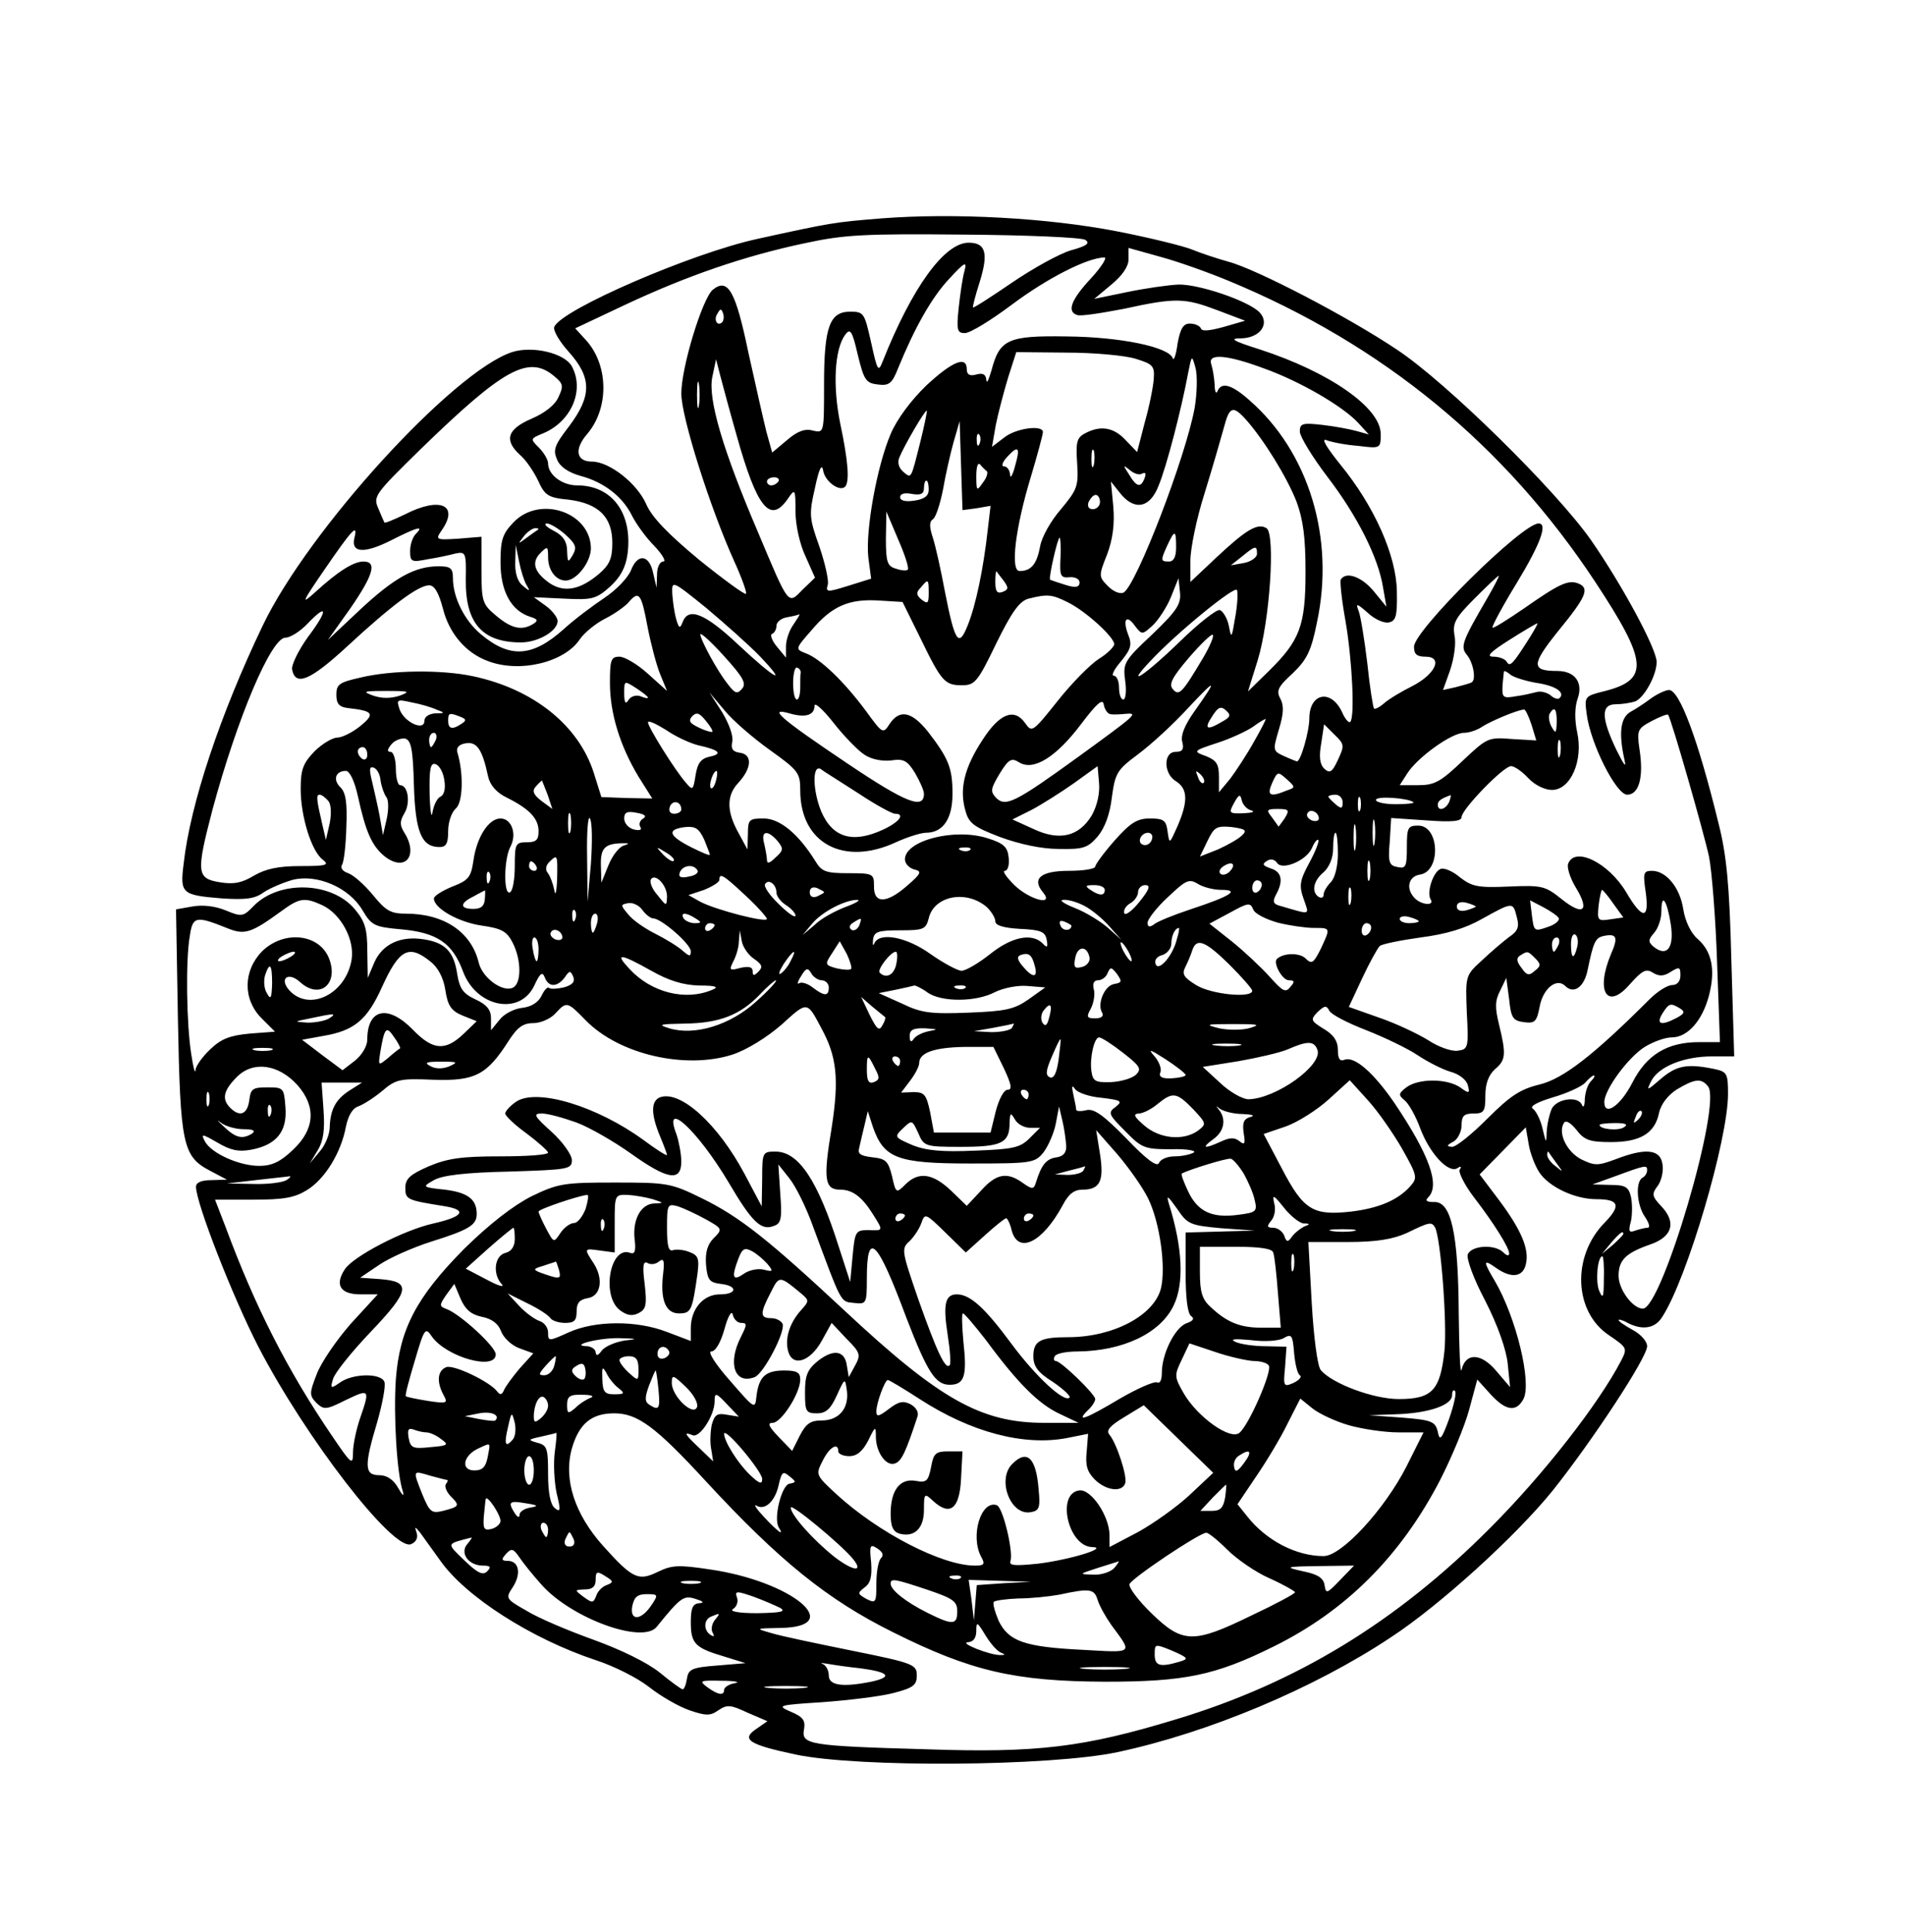 <?xml version="1.0" encoding="UTF-8" standalone="yes"?>
<svg version="1.0" xmlns="http://www.w3.org/2000/svg" width="400" height="405.6" viewBox="0 0 400 406" preserveAspectRatio="xMidYMid meet">
  <g transform="translate(0,406) scale(0.1,-0.1)" fill="#000000" stroke="none">
    <path d="M1850 3601 c-99 -8 -105 -9 -260 -43 -138 -30 -413 -149 -427 -185
-3 -7 11 -31 31 -53 48 -54 48 -92 0 -156 -31 -40 -34 -50 -25 -70 6 -15 24
-27 49 -34 49 -13 88 -43 108 -83 9 -18 30 -47 47 -64 17 -18 26 -33 19 -33
-7 0 -13 -12 -13 -27 l-1 -28 -7 30 c-8 40 -33 43 -47 6 -7 -16 -31 -41 -55
-57 -24 -16 -63 -45 -86 -66 -66 -59 -113 -62 -174 -11 -35 29 -59 78 -59 118
0 21 -5 25 -30 25 -50 0 -93 -24 -165 -91 l-68 -64 47 66 c49 71 57 99 28 99
-21 0 -54 -21 -101 -64 -31 -28 -29 -23 19 47 57 83 71 99 63 67 -8 -32 20
-34 76 -6 55 28 72 33 53 14 -7 -7 -12 -23 -12 -36 0 -23 3 -24 38 -17 20 3
47 9 58 12 21 4 22 1 21 -55 -1 -92 35 -132 116 -132 36 0 77 24 77 45 0 7
-11 22 -25 32 l-25 18 64 -3 c58 -3 67 -1 96 25 22 20 33 40 37 69 11 85 -32
144 -106 144 -31 0 -61 22 -61 46 0 8 -9 23 -19 33 -19 19 -19 19 10 31 58 25
86 90 59 140 -15 28 -83 44 -126 30 -124 -41 -428 -374 -524 -575 -89 -186
-152 -374 -166 -500 -8 -63 -4 -66 81 -73 48 -3 68 -1 86 12 13 9 41 21 62 27
51 13 119 -16 147 -64 19 -32 25 -35 82 -40 75 -7 107 -29 129 -88 28 -76 120
-94 150 -30 12 26 17 30 22 17 8 -21 26 -21 42 0 10 15 12 15 18 1 4 -10 -2
-17 -20 -22 -14 -3 -28 -4 -31 -1 -3 3 -10 -4 -16 -17 -7 -14 -22 -23 -41 -25
-17 -2 -38 -13 -47 -25 l-18 -22 0 25 c0 18 -9 29 -33 40 -26 12 -33 23 -38
53 -7 47 -25 66 -70 73 -49 8 -87 -10 -104 -48 l-14 -33 -1 57 c0 46 -5 62
-26 87 -48 58 -158 62 -212 8 -23 -24 -26 -24 -60 -10 -22 9 -48 12 -70 8
l-34 -6 4 -232 c5 -262 10 -287 67 -317 l36 -19 -32 -1 c-22 0 -33 -5 -33 -14
0 -34 77 -231 131 -336 99 -191 283 -430 321 -415 10 4 15 13 12 23 -5 15 -4
15 8 0 7 -10 25 -35 41 -57 53 -76 192 -165 328 -210 37 -12 87 -37 111 -56
24 -19 62 -41 85 -49 35 -12 44 -12 61 0 18 12 25 12 61 -5 l42 -18 -23 -16
c-33 -22 -17 -33 82 -54 132 -28 536 -25 677 5 192 41 413 134 574 241 104 68
263 213 340 308 83 104 199 280 199 304 0 10 -13 25 -30 34 -16 9 -30 18 -30
21 0 2 9 0 19 -6 31 -16 58 -12 73 13 52 80 138 372 138 468 0 44 -2 47 -31
53 -55 11 -77 7 -110 -21 -30 -26 -31 -26 -20 -4 16 30 69 51 127 51 l47 0 -6
203 c-4 158 -10 220 -27 287 -43 176 -82 280 -104 280 -7 0 -24 -8 -37 -17
-13 -10 -33 -23 -44 -29 -21 -12 -25 -44 -13 -99 5 -21 0 -14 -17 20 -32 67
-32 95 -1 95 13 0 32 3 41 6 19 8 45 55 45 83 0 27 -72 161 -138 256 -73 104
-304 332 -409 401 -100 67 -293 168 -353 184 -25 7 -58 18 -75 25 -16 7 -88
25 -160 39 -145 28 -340 39 -495 27z m429 -45 c11 -7 3 -13 -30 -22 -24 -7
-80 -38 -124 -68 -44 -30 -81 -54 -82 -52 -1 1 5 25 14 53 19 61 13 83 -23 83
-51 0 -119 -94 -181 -250 -9 -23 -11 -19 -24 40 -14 62 -15 65 -44 65 -43 0
-55 -31 -55 -153 0 -102 0 -102 -23 -97 -17 5 -33 -1 -55 -20 l-31 -26 -12 43
c-6 24 -23 99 -38 167 -27 130 -43 158 -75 132 -22 -19 -66 -163 -66 -218 0
-49 60 -239 111 -352 16 -35 27 -66 25 -69 -3 -2 -47 30 -99 72 -65 54 -99 89
-111 117 -19 43 -77 89 -114 89 -33 0 -38 26 -9 59 46 55 44 146 -5 198 l-21
23 106 50 c128 60 249 102 377 129 83 18 126 20 335 18 132 -1 246 -6 254 -11z
m301 -86 c324 -134 581 -345 771 -633 110 -167 114 -205 21 -229 -44 -11 -44
-11 -39 -49 8 -62 62 -169 85 -169 25 0 35 37 26 95 -6 41 -4 44 26 60 17 9
33 15 34 13 7 -9 76 -251 86 -298 6 -30 14 -130 17 -222 l6 -168 -44 0 c-66 0
-110 -26 -140 -85 -25 -49 -59 -72 -59 -41 0 26 50 94 85 116 18 11 43 20 57
20 33 0 64 35 78 88 14 54 6 93 -24 119 -14 12 -26 37 -30 62 -7 46 -36 81
-66 81 -18 0 -19 -5 -13 -45 8 -58 -7 -58 -41 0 -37 62 -108 97 -122 60 -3 -8
4 -30 16 -50 30 -49 16 -61 -29 -25 -35 28 -41 30 -111 27 -66 -3 -78 0 -103
19 -15 13 -34 21 -41 18 -16 -6 -30 -50 -21 -64 9 -14 -19 -12 -33 2 -20 20
-14 46 10 50 45 6 42 103 -3 103 -22 0 -24 -4 -24 -46 0 -40 -2 -45 -20 -41
-17 3 -20 10 -16 53 l3 50 74 -5 c54 -4 74 -2 74 7 0 16 88 107 104 107 7 0
23 -11 36 -25 14 -15 35 -25 50 -25 39 0 66 61 53 121 -6 28 -5 54 1 71 12 34
-6 58 -43 58 -55 0 -55 13 3 85 58 71 66 89 41 99 -21 8 -40 -1 -113 -52 -35
-24 -65 -43 -67 -41 -2 2 21 45 51 94 51 84 65 125 46 125 -35 0 -262 -225
-262 -259 0 -16 6 -21 24 -21 38 0 21 -37 -28 -62 -22 -11 -49 -27 -59 -36 -9
-8 -19 -13 -21 -11 -2 2 -9 45 -14 94 -6 50 -14 99 -18 110 -7 18 -5 18 19 -3
14 -13 33 -22 44 -20 15 3 18 13 17 65 -1 75 -47 179 -119 267 -29 36 -41 56
-29 51 10 -4 40 -10 67 -12 47 -6 47 -5 47 25 0 55 -107 130 -255 178 -57 18
-64 23 -38 23 40 1 61 31 38 55 -24 24 -127 59 -170 58 -22 -1 -71 -8 -109
-16 l-68 -14 36 30 c23 19 36 38 36 53 l0 24 68 -19 c37 -10 101 -33 142 -50z
m-289 5 c-42 -45 -51 -70 -29 -77 7 -3 51 4 98 13 110 24 128 23 197 -3 l58
-22 -45 -13 c-29 -8 -46 -10 -48 -3 -2 5 -12 10 -23 10 -14 0 -20 -10 -26 -42
-3 -24 -8 -37 -10 -31 -8 24 -111 45 -223 46 -123 2 -141 -6 -158 -71 -6 -20
-10 -30 -11 -20 -1 11 -7 15 -21 11 -14 -4 -20 0 -20 11 0 29 -30 17 -85 -34
-32 -31 -62 -71 -75 -102 -29 -68 -53 -202 -47 -259 l6 -45 -48 -15 c-45 -14
-48 -14 -43 3 2 9 -6 45 -18 80 -21 59 -22 67 -9 123 8 38 14 52 17 37 3 -23
34 -46 46 -35 10 10 7 53 -10 133 -16 79 -12 155 10 186 11 15 15 10 27 -42
13 -53 17 -59 42 -62 24 -3 30 2 43 35 34 83 70 148 107 187 33 36 38 38 32
16 -4 -14 -9 -49 -12 -77 -5 -47 -3 -53 13 -53 11 0 55 27 99 60 72 54 157 98
194 99 7 1 -5 -19 -28 -44z m-775 -92 c-10 -10 -19 5 -10 18 6 11 8 11 12 0 2
-7 1 -15 -2 -18z m869 -77 c36 -11 40 -15 38 -42 -1 -16 -9 -57 -19 -92 l-16
-62 -24 25 c-25 27 -53 32 -86 14 -17 -9 -19 -19 -16 -63 3 -48 0 -55 -34 -96
-21 -24 -41 -59 -44 -79 -7 -37 -19 -51 -43 -51 -20 0 -9 91 24 199 14 47 25
88 25 93 0 16 -58 8 -82 -12 l-25 -19 8 46 c5 25 17 70 26 100 l17 53 105 -1
c58 0 124 -6 146 -13z m124 -103 c-19 -104 -122 -371 -149 -388 -7 -4 -21 1
-33 13 -20 20 -20 22 -2 67 12 32 16 64 13 100 l-5 53 19 -24 c30 -38 63 -32
81 15 17 40 49 165 62 236 8 40 8 40 16 11 4 -16 3 -53 -2 -83z m145 83 c76
-27 167 -80 199 -115 l22 -24 -25 7 c-14 4 -46 10 -72 13 -43 5 -48 3 -48 -14
0 -10 26 -53 58 -95 62 -81 107 -169 117 -233 l7 -40 -27 33 c-25 30 -58 42
-69 24 -2 -4 2 -43 10 -87 14 -81 20 -202 10 -212 -3 -3 -11 6 -17 20 -23 50
-69 41 -69 -13 0 -26 -18 -90 -26 -90 -1 0 -14 5 -27 11 -24 11 -24 12 -11 56
10 33 11 50 3 65 -9 16 -5 25 26 53 30 29 39 47 51 107 38 177 -17 358 -142
467 -37 33 -59 39 -67 19 -3 -7 -6 -1 -6 14 -1 14 -4 33 -7 42 -9 24 32 21
110 -8z m-1108 -140 c43 -154 71 -188 108 -134 15 22 16 21 16 -27 0 -28 9
-69 21 -94 l20 -45 -26 -25 c-31 -32 -28 -36 -94 121 -74 173 -105 279 -96
325 l8 38 9 -35 c5 -19 20 -75 34 -124z m-385 125 c21 -17 22 -22 11 -45 -7
-17 -29 -34 -57 -46 -51 -22 -58 -45 -24 -76 12 -10 29 -35 38 -54 14 -31 21
-36 64 -40 63 -8 92 -36 92 -91 0 -33 -6 -46 -28 -65 -39 -33 -72 -40 -103
-20 -33 23 -40 44 -20 64 15 15 16 14 16 -9 0 -27 16 -49 37 -49 23 0 53 39
53 68 -1 76 -108 112 -163 54 -23 -24 -27 -37 -27 -84 0 -60 22 -101 62 -114
16 -5 18 -8 7 -15 -24 -15 -46 -10 -78 17 -29 24 -31 30 -31 96 l0 70 -49 -4
c-47 -3 -48 -2 -35 17 38 54 -3 72 -77 34 -23 -11 -42 -19 -43 -17 -1 2 -7 15
-13 30 -11 25 -7 30 90 125 172 167 225 197 278 154z m306 -63 c-2 -13 -4 -3
-4 22 0 25 2 35 4 23 2 -13 2 -33 0 -45z m465 -78 c-20 -79 -18 -76 -36 -61
-9 8 -12 19 -8 29 10 25 55 102 58 99 1 -1 -5 -31 -14 -67z m685 48 c38 -43
86 -121 106 -172 14 -38 19 -75 19 -148 0 -113 -12 -144 -77 -208 l-44 -43 20
64 c26 83 38 267 19 279 -19 12 -44 -4 -107 -63 l-53 -50 0 45 c0 25 13 89 30
142 16 52 34 114 40 136 12 46 19 49 47 18z m-566 -186 l29 5 -6 -51 c-9 -81
-25 -158 -42 -200 -19 -48 -27 -36 -48 71 -8 43 -19 93 -25 112 -8 24 -8 35 0
40 6 4 15 32 21 62 5 29 15 74 22 99 l13 45 3 -94 3 -93 30 4z m6 136 c-3 -8
-6 -5 -6 6 -1 11 2 17 5 13 3 -3 4 -12 1 -19z m74 -49 c-5 -19 -10 -26 -10
-16 -1 9 -6 17 -13 17 -6 0 -3 9 7 20 24 26 28 20 16 -21z m166 4 c-3 -10 -5
-4 -5 12 0 17 2 24 5 18 2 -7 2 -21 0 -30z m-225 -13 c3 -3 0 -14 -8 -24 -13
-19 -14 -18 -14 14 0 18 3 29 8 24 4 -5 10 -11 14 -14z m327 -5 c7 3 8 0 5 -9
-8 -22 -17 -20 -33 7 -13 20 -13 21 2 9 9 -8 21 -11 26 -7z m-765 -17 c-3 -4
-9 -8 -15 -8 -5 0 -9 4 -9 8 0 5 7 9 15 9 8 0 12 -4 9 -9z m316 -17 c0 -13 -9
-20 -30 -23 -19 -3 -30 0 -30 7 0 8 10 10 25 7 18 -3 25 0 25 12 0 9 2 16 5
16 3 0 5 -8 5 -19z m360 -26 c0 -8 -7 -15 -15 -15 -9 0 -12 6 -9 15 4 8 10 15
15 15 5 0 9 -7 9 -15z m-404 -142 c-2 -3 -14 -2 -25 2 -18 5 -21 14 -21 63 l1
57 25 -59 c14 -32 23 -60 20 -63z m-720 74 c22 -20 25 -27 16 -43 -10 -17 -11
-17 -12 8 0 19 -8 32 -27 42 -16 8 -23 15 -16 16 7 0 24 -10 39 -23z m-57 10
c-2 -1 -13 -9 -24 -17 -19 -14 -19 -14 -6 3 7 9 18 17 24 17 6 0 8 -1 6 -3z
m1341 -37 c0 -20 -5 -30 -15 -30 -18 0 -18 2 -3 35 15 32 18 32 18 -5z m-243
-22 c-2 -38 0 -43 19 -41 12 1 21 -4 21 -11 0 -10 -8 -12 -30 -5 -16 5 -31 10
-32 11 -3 5 16 88 20 88 2 0 3 -19 2 -42z m-1122 -58 c8 -13 6 -13 -8 -1 -11
8 -17 27 -16 50 l1 36 7 -35 c4 -20 11 -42 16 -50z m1535 66 c0 -7 -12 -16
-27 -19 l-28 -5 24 19 c28 23 31 23 31 5z m-532 -57 c10 -14 10 -18 -3 -23
-11 -4 -15 1 -15 21 0 14 1 24 3 22 1 -2 8 -11 15 -20z m1016 -36 c-53 -91
-57 -102 -43 -119 14 -17 20 -53 10 -58 -3 -2 -18 -6 -33 -10 l-27 -6 15 42
c8 24 13 56 9 73 -4 25 1 36 42 77 26 26 49 48 51 48 2 0 -9 -21 -24 -47z
m-1529 -122 c61 -64 32 -48 -45 24 -70 66 -105 80 -117 48 -6 -15 -8 -14 -14
7 -4 14 -7 38 -8 53 -1 28 0 27 72 -31 39 -33 90 -78 112 -101z m355 133 c0
-22 -2 -24 -15 -14 -11 9 -12 15 -2 25 16 19 17 19 17 -11z m470 -87 c-60 -56
-62 -61 -57 -98 3 -21 1 -39 -4 -39 -5 0 -9 11 -9 25 0 14 -5 25 -11 25 -6 0
1 14 15 30 21 26 24 35 15 57 -12 32 -3 43 15 17 14 -18 15 -18 36 1 12 11 30
38 39 60 l16 40 3 -29 c3 -25 -6 -39 -58 -89z m-1491 54 c13 -52 48 -93 94
-110 67 -26 162 -3 194 46 9 13 33 33 53 43 20 10 42 26 49 34 22 26 27 19 40
-51 7 -36 19 -82 27 -101 l14 -34 -40 36 c-22 20 -49 36 -60 36 -18 0 -20 -7
-20 -55 0 -64 21 -132 60 -197 l29 -46 -54 1 -53 2 -16 51 c-32 100 -127 176
-254 203 -66 14 -171 13 -237 -3 -44 -10 -50 -14 -50 -36 0 -19 6 -26 25 -28
53 -6 57 -12 25 -38 -16 -13 -38 -24 -48 -24 -10 0 -32 -13 -48 -29 -24 -25
-29 -38 -29 -79 0 -58 23 -132 47 -149 14 -11 6 -13 -48 -13 -46 0 -73 -6 -97
-20 -25 -15 -42 -19 -72 -14 -49 8 -50 20 -15 154 52 192 123 360 153 360 10
0 31 13 47 30 42 44 43 28 0 -29 -20 -28 -35 -59 -33 -68 7 -36 38 -23 115 48
93 86 150 129 173 129 11 0 20 -15 29 -49z m1665 -19 c-7 -43 -8 -45 -13 -18
-3 16 -12 31 -19 34 -7 2 -45 -28 -85 -67 -73 -71 -117 -99 -61 -40 56 60 179
160 182 149 2 -6 1 -32 -4 -58z m-351 32 c38 -19 97 -73 97 -88 -1 -6 -15 -20
-33 -31 -17 -11 -56 -50 -86 -88 -52 -65 -54 -67 -68 -47 -23 33 -54 21 -90
-35 -38 -58 -49 -103 -36 -148 7 -27 18 -35 73 -56 41 -15 87 -25 123 -25 52
-1 61 2 82 26 15 18 26 47 30 83 7 51 11 57 55 90 27 20 74 63 106 98 60 64
62 62 11 -10 -19 -27 -28 -49 -24 -62 4 -16 0 -21 -14 -21 -26 0 -26 -46 1
-62 25 -16 25 -43 3 -94 -17 -38 -17 -39 -21 -11 -3 23 -8 27 -37 27 -27 0
-41 -9 -74 -46 -23 -26 -41 -51 -41 -55 0 -5 -25 -9 -55 -9 -59 0 -79 -16 -55
-45 25 -30 -28 -16 -60 15 -17 17 -26 30 -20 30 6 0 10 12 8 28 -2 22 -11 30
-43 40 -69 23 -175 -4 -175 -44 0 -9 9 -18 19 -21 17 -4 16 -8 -14 -34 -43
-38 -71 -39 -70 -1 0 26 -2 27 -54 27 -46 0 -56 3 -69 25 -36 58 -75 90 -109
90 -30 0 -33 -2 -33 -32 l-1 -33 -19 35 c-25 45 -25 78 -1 104 29 31 31 60 5
64 -16 2 -20 8 -17 23 3 11 -6 37 -21 62 l-27 42 32 -38 c17 -21 60 -58 95
-83 60 -43 64 -48 64 -85 0 -111 91 -160 201 -109 24 11 53 20 63 20 36 0 56
29 56 82 0 54 -8 74 -52 131 -34 42 -59 47 -80 16 -14 -22 -15 -21 -50 27 -46
62 -96 110 -126 121 -23 9 -23 9 12 49 43 51 79 66 142 62 l49 -3 37 -75 c45
-93 52 -100 88 -100 27 0 33 7 72 88 33 67 49 89 68 94 40 10 49 9 83 -8z
m-577 -46 c-9 -12 -16 -33 -16 -46 l0 -24 -19 23 c-11 13 -15 26 -10 27 5 2 9
10 9 17 0 8 10 16 23 18 12 2 23 5 25 6 2 0 -4 -9 -12 -21z m1549 -25 c-38
-60 -43 -65 -50 -54 -3 6 -16 11 -28 11 -16 0 -8 9 33 35 30 19 57 35 59 35 2
0 -5 -12 -14 -27z m-1657 -110 c-10 -12 -15 -11 -30 9 -22 27 -58 94 -58 105
1 4 23 -16 50 -46 40 -44 47 -57 38 -68z m969 65 c-44 -74 -51 -82 -64 -66 -9
10 -1 25 34 66 25 29 48 51 50 48 3 -3 -6 -24 -20 -48z m-846 -31 c-1 -4 -1
-18 -1 -32 0 -14 -3 -25 -7 -25 -5 0 -8 16 -8 35 0 19 4 34 8 32 5 -1 8 -6 8
-10z m1546 -22 c41 -6 61 -20 49 -32 -3 -3 -12 -1 -19 6 -8 6 -21 9 -28 7 -8
-2 -28 -7 -44 -9 -28 -5 -30 -3 -29 21 1 15 3 29 3 31 1 2 7 -1 14 -7 6 -5 31
-13 54 -17z m-1867 -31 c0 -2 -7 -1 -16 3 -9 3 -20 0 -25 -8 -6 -10 -9 -6 -9
14 0 27 0 27 25 11 14 -9 25 -18 25 -20z m-522 4 c-19 -6 -37 -6 -55 0 -25 9
-21 10 27 10 48 0 52 -1 28 -10z m1495 -39 c7 -1 21 0 32 1 26 2 21 -2 -100
-90 -134 -97 -153 -106 -173 -87 -13 14 -12 19 7 51 19 31 25 34 41 24 30 -19
78 11 130 80 34 45 46 55 48 41 2 -11 9 -20 15 -20z m-1418 10 c19 -7 19 -8
-2 -8 -13 -1 -23 -7 -23 -16 0 -22 -42 -3 -52 24 -7 21 -6 22 25 15 17 -3 41
-10 52 -15z m900 -95 c15 -10 37 -14 56 -12 26 4 34 0 50 -26 10 -17 19 -37
19 -44 0 -34 -38 -19 -160 63 -143 96 -169 119 -123 106 34 -10 53 -4 53 16 0
8 18 -8 40 -36 22 -28 51 -58 65 -67z m751 69 c-32 -19 -38 -15 -20 12 12 19
18 22 29 12 11 -10 9 -14 -9 -24z m-1071 -21 c-1 -1 -14 2 -28 9 -19 9 -23 14
-14 24 9 9 15 7 28 -9 10 -12 16 -22 14 -24z m1722 15 l10 -33 -51 3 c-50 4
-52 3 -104 -46 -46 -44 -59 -51 -93 -51 l-39 0 16 25 c22 34 93 85 119 85 11
0 29 6 40 14 18 11 69 33 86 35 3 1 10 -14 16 -32z m53 6 c-1 -24 -2 -26 -11
-10 -5 9 -7 22 -4 27 10 17 15 11 15 -17z m-2305 11 c13 -5 14 -8 3 -15 -19
-13 -28 -11 -28 6 0 17 2 18 25 9z m500 -60 c45 -10 53 -18 25 -24 -19 -4 -26
-14 -30 -39 -5 -32 -6 -33 -21 -15 -22 25 -79 116 -79 126 0 5 17 -3 38 -16
20 -14 51 -28 67 -32z m1169 8 c-15 -27 -38 -62 -50 -78 l-24 -29 0 33 c0 26
-5 34 -27 43 -28 10 -28 11 24 28 28 9 62 25 75 34 12 9 24 16 26 16 2 1 -9
-21 -24 -47z m176 -39 c-12 -26 -17 -29 -29 -18 -9 9 -11 25 -6 53 l6 40 22
-22 c21 -20 21 -23 7 -53z m-1896 42 c-4 -8 -8 -15 -10 -15 -2 0 -4 7 -4 15 0
8 4 15 10 15 5 0 7 -7 4 -15z m-46 -95 c3 -99 16 -130 54 -130 14 0 18 8 18
34 0 18 7 39 16 47 15 12 17 74 3 119 -2 9 4 16 18 18 24 4 35 -14 47 -70 4
-18 18 -34 39 -44 48 -24 67 -44 67 -71 0 -18 -5 -23 -25 -23 -23 0 -25 -3
-25 -49 0 -28 -4 -53 -10 -56 -14 -8 -13 71 1 96 14 27 2 59 -21 59 -25 0 -50
-39 -57 -89 -5 -34 -10 -41 -44 -54 -22 -9 -39 -20 -39 -25 0 -21 52 -50 100
-57 42 -6 53 -12 65 -35 20 -38 19 -89 0 -96 -22 -9 -64 22 -71 54 -16 64 -73
102 -153 102 -32 0 -42 6 -69 39 -18 22 -41 42 -52 46 -12 4 -17 11 -13 18 4
6 8 42 9 79 2 50 -1 72 -12 83 -17 16 -11 35 11 35 8 0 18 -21 25 -52 17 -78
30 -106 57 -128 43 -33 71 2 41 50 -10 16 -10 24 0 41 13 21 8 59 -9 59 -5 0
-9 16 -9 35 0 19 -5 35 -11 35 -8 0 -7 5 1 15 7 9 20 14 29 13 13 -3 17 -21
19 -98z m2409 63 c-3 -10 -5 -4 -5 12 0 17 2 24 5 18 2 -7 2 -21 0 -30z
m-2507 1 c0 -8 -4 -12 -10 -9 -5 3 -10 10 -10 16 0 5 5 9 10 9 6 0 10 -7 10
-16z m162 -54 c3 -18 -1 -31 -8 -34 -7 -3 -14 -17 -17 -33 -2 -15 -5 2 -6 39
-1 54 2 66 13 62 8 -3 16 -18 18 -34z m-134 -1 c2 -13 8 -29 12 -34 5 -6 5
-26 1 -45 l-8 -35 -7 40 c-4 22 -12 55 -16 73 -6 24 -6 32 3 29 7 -2 14 -14
15 -28z m1004 -26 c36 -24 71 -43 77 -43 22 0 10 -17 -24 -33 -64 -30 -107
-18 -131 38 -18 44 -19 99 -1 89 6 -5 42 -27 79 -51z m491 -46 c-27 -45 -68
-55 -123 -29 l-44 20 40 20 c21 11 62 37 89 56 l50 36 3 -35 c2 -22 -4 -48
-15 -68z m-790 73 c-3 -12 -8 -19 -11 -16 -5 6 5 36 12 36 2 0 2 -9 -1 -20z
m1025 -5 c-3 -3 -9 2 -12 12 -6 14 -5 15 5 6 7 -7 10 -15 7 -18z m175 -16
c-36 -15 -43 -11 -31 16 11 24 12 24 30 8 19 -17 19 -18 1 -24z m-1554 -9 l10
-30 -23 17 c-17 13 -20 21 -12 30 6 7 12 12 13 13 0 0 6 -14 12 -30z m-461
-13 c6 -7 7 -26 3 -47 l-8 -35 -7 30 c-13 56 -14 65 -6 65 4 0 12 -6 18 -13z
m1940 -20 c9 -3 2 -5 -16 -6 -31 -1 -32 0 -20 22 10 18 13 19 16 5 2 -9 11
-19 20 -21z m192 17 c0 -14 -3 -14 -15 -4 -8 7 -15 14 -15 16 0 2 7 4 15 4 8
0 15 -7 15 -16z m37 -16 c-3 -7 -5 -2 -5 12 0 14 2 19 5 13 2 -7 2 -19 0 -25z
m112 16 c2 -2 -14 -4 -37 -4 -23 0 -42 4 -42 9 0 9 69 4 79 -5z m75 1 c-7 -16
-24 -21 -24 -6 0 8 7 13 27 20 1 1 0 -6 -3 -14z m-1614 -16 c0 -5 -7 -9 -15
-9 -9 0 -12 6 -9 15 6 15 24 11 24 -6z m-233 -46 c-3 -10 -5 -2 -5 17 0 19 2
27 5 18 2 -10 2 -26 0 -35z m153 27 c-7 -4 -10 -12 -6 -18 4 -6 -2 -8 -14 -5
-11 3 -20 13 -20 23 0 13 6 16 26 12 17 -3 22 -7 14 -12z m1348 0 c-7 -10 -13
-18 -13 -17 0 1 -7 10 -14 20 -12 15 -11 17 13 17 23 0 25 -2 14 -20z m72 0
c0 -5 -7 -7 -15 -4 -8 4 -12 10 -9 15 6 11 24 2 24 -11z m-1530 -95 l-7 -80
-1 95 c-1 52 2 88 6 80 5 -8 5 -51 2 -95z m1647 43 c-2 -13 -4 -3 -4 22 0 25
2 35 4 23 2 -13 2 -33 0 -45z m-40 -10 c-2 -13 -4 -3 -4 22 0 25 2 35 4 23 2
-13 2 -33 0 -45z m-1357 -14 c0 -3 -18 5 -40 16 -47 24 -51 37 -12 42 22 2 29
-3 40 -26 6 -15 12 -30 12 -32z m1118 40 c-7 -7 -30 -20 -50 -29 l-38 -15 16
33 c14 29 19 32 51 29 29 -4 33 -7 21 -18z m-976 -11 c13 -16 13 -20 -4 -35
-12 -12 -18 -14 -18 -5 0 6 -3 22 -6 35 -7 26 7 29 28 5z m788 9 c0 -13 -12
-22 -22 -16 -10 6 -1 24 13 24 5 0 9 -4 9 -8z m390 -36 c0 -26 -6 -51 -15 -60
-8 -8 -15 -20 -15 -26 0 -6 -4 -8 -10 -5 -16 10 -12 34 10 52 12 11 20 30 20
50 0 18 2 33 5 33 3 0 5 -20 5 -44z m-60 -19 c-20 -37 -22 -48 -12 -76 12 -35
17 -34 -48 -15 -16 4 -18 9 -10 24 16 29 12 48 -11 55 -17 6 -19 9 -8 16 8 5
16 3 21 -4 10 -17 61 4 73 30 5 12 11 20 14 18 2 -3 -6 -24 -19 -48z m-1441
36 c-9 -2 -24 -21 -32 -41 l-15 -37 -1 37 c-1 37 9 46 49 46 11 0 11 -1 -1 -5z
m105 -32 c-2 -3 -12 3 -22 13 -16 17 -16 18 5 5 12 -7 20 -15 17 -18z m623 23
c-3 -3 -12 -4 -19 -1 -8 3 -5 6 6 6 11 1 17 -2 13 -5z m-868 -61 c-1 -28 -4
-38 -6 -23 -3 14 -9 30 -14 36 -5 6 -4 15 3 22 18 18 18 16 17 -35z m1708 0
c-3 -10 -5 -2 -5 17 0 19 2 27 5 18 2 -10 2 -26 0 -35z m-1752 27 c3 -5 1 -10
-4 -10 -6 0 -11 5 -11 10 0 6 2 10 4 10 3 0 8 -4 11 -10z m1457 -12 c-6 -6
-15 -8 -19 -4 -4 4 -1 11 7 16 19 12 27 3 12 -12z m-1118 3 c3 -5 -5 -11 -18
-13 -17 -4 -23 -1 -19 9 6 15 29 18 37 4z m-437 -23 c-3 -8 -6 -5 -6 6 -1 11
2 17 5 13 3 -3 4 -12 1 -19z m373 -32 c-1 -21 -1 -21 -20 3 -11 12 -17 27 -14
33 9 14 34 -12 34 -36z m165 2 c25 -23 45 -46 45 -49 0 -9 -108 19 -140 36
l-25 14 33 11 c17 7 32 16 32 21 0 16 9 10 55 -33z m1000 12 c40 0 20 -13 -65
-41 -36 -12 -71 -26 -77 -32 -9 -6 -13 -5 -13 4 0 7 19 32 43 54 37 35 44 39
62 28 11 -7 33 -13 50 -13z m-935 -6 c0 -7 9 -19 20 -26 11 -7 20 -17 20 -22
0 -6 -16 5 -35 24 -19 18 -32 37 -29 42 7 12 24 0 24 -18z m1020 17 c0 -6 -4
-13 -10 -16 -5 -3 -10 1 -10 9 0 9 5 16 10 16 6 0 10 -4 10 -9z m-920 -16 c0
-2 -7 -5 -15 -9 -9 -3 -15 0 -15 9 0 9 6 12 15 9 8 -4 15 -7 15 -9z m590 5 c0
-13 -11 -13 -30 0 -12 8 -11 10 8 10 12 0 22 -4 22 -10z m73 -25 c-15 -19 -30
-30 -32 -24 -2 7 4 16 13 21 9 5 16 16 16 23 0 8 7 15 15 15 12 0 9 -9 -12
-35z m444 -2 c-3 -10 -5 -4 -5 12 0 17 2 24 5 18 2 -7 2 -21 0 -30z m-1820 7
c-1 -14 -8 -20 -24 -20 -29 0 -29 12 0 26 12 7 23 12 24 13 1 0 1 -8 0 -19z
m2372 -9 l21 -29 -28 -4 c-26 -4 -27 -2 -24 29 2 18 6 33 7 33 2 0 13 -13 24
-29z m-1316 -8 c9 -9 17 -22 17 -29 0 -9 18 -14 52 -16 44 -2 53 -6 56 -23 3
-16 1 -18 -9 -7 -23 22 -65 13 -110 -23 -24 -19 -51 -35 -60 -35 -8 0 -38 16
-65 35 -50 36 -107 47 -118 23 -3 -7 -4 -4 -3 7 2 17 10 20 57 20 49 0 54 2
60 25 11 48 80 61 123 23z m-1398 5 c39 -18 69 -72 62 -115 -12 -72 -89 -110
-131 -64 -22 25 -2 40 23 17 41 -37 81 -4 61 49 -20 53 -95 61 -141 16 -40
-41 -41 -101 -1 -141 l28 -28 -53 -4 c-42 -4 -60 -11 -83 -33 -17 -16 -31 -36
-31 -44 -1 -9 -5 7 -9 34 -10 63 -12 198 -3 248 6 42 13 43 80 16 35 -14 49
-10 112 36 38 28 49 30 86 13z m696 -28 c17 0 79 -54 79 -69 0 -12 -3 -11 -17
1 -10 9 -36 25 -58 36 -22 11 -48 29 -57 41 -16 19 -16 20 0 23 9 2 23 -4 30
-14 7 -10 18 -18 23 -18z m404 24 c-21 -8 -51 -24 -64 -37 l-26 -22 20 24 c21
25 69 50 95 50 8 0 -3 -7 -25 -15z m503 2 c15 -8 38 -27 52 -43 l25 -28 -28
25 c-16 14 -47 33 -70 42 -23 9 -34 17 -24 17 10 1 30 -5 45 -13z m406 -35
c24 -6 59 -11 75 -11 36 0 36 1 15 -44 -15 -30 -19 -33 -32 -20 -12 12 -46 12
-60 -1 -9 -8 11 -45 25 -45 12 0 13 -3 3 -14 -10 -13 -16 -9 -43 21 -18 20
-53 53 -79 74 l-48 38 43 23 c38 21 43 22 49 7 3 -9 27 -21 52 -28z m416 34
c0 -1 -9 -5 -20 -8 -12 -3 -20 0 -20 8 0 8 8 11 20 8 11 -3 20 -7 20 -8z m174
-24 c3 -5 -7 -14 -23 -19 -28 -10 -29 -9 -33 23 l-4 33 27 -14 c15 -8 30 -18
33 -23z m236 -15 c7 -49 -9 -68 -37 -45 -11 10 -11 14 2 29 8 9 15 29 15 45 0
41 12 23 20 -29z m-324 17 c6 -21 2 -30 -16 -42 -12 -9 -38 -31 -57 -49 -35
-32 -35 -32 -32 -110 4 -74 3 -77 -19 -80 -13 -2 -41 8 -62 22 -21 13 -67 35
-102 47 l-65 23 28 60 c15 32 32 63 37 68 4 4 43 12 86 18 54 7 94 19 129 39
65 36 65 36 73 4z m-1979 -5 c-3 -8 -6 -5 -6 6 -1 11 2 17 5 13 3 -3 4 -12 1
-19z m46 -8 c-3 -11 -7 -20 -9 -20 -2 0 -4 9 -4 20 0 11 4 20 9 20 5 0 7 -9 4
-20z m207 10 c13 -8 13 -10 -2 -10 -9 0 -20 5 -23 10 -8 13 5 13 25 0z m1520
-6 c0 -2 -9 -4 -20 -4 -11 0 -20 4 -20 9 0 5 9 7 20 4 11 -3 20 -7 20 -9z
m-1176 -9 c-4 -8 -11 -12 -16 -9 -6 4 -5 10 3 15 19 12 19 11 13 -6z m446 0
c0 -12 -19 -12 -23 0 -4 9 -1 12 9 8 7 -3 14 -7 14 -8z m-750 1 c0 -3 -4 -8
-10 -11 -5 -3 -10 -1 -10 4 0 6 5 11 10 11 6 0 10 -2 10 -4z m1380 -5 c0 -6
-4 -13 -10 -16 -5 -3 -10 1 -10 9 0 9 5 16 10 16 6 0 10 -4 10 -9z m-1700 -21
c0 -5 -7 -7 -15 -4 -8 4 -12 10 -9 15 6 11 24 2 24 -11z m1292 -2 c-8 -36 -39
-71 -45 -54 -3 8 2 16 14 19 10 3 19 14 19 24 0 17 8 33 16 33 1 0 0 -10 -4
-22z m-889 -43 c17 -12 19 -17 9 -27 -9 -9 -12 -9 -12 1 0 9 -8 11 -26 7 -22
-6 -24 -5 -15 13 6 11 12 30 12 43 l2 23 4 -22 c2 -13 14 -30 26 -38z m1730
25 c-7 -28 -13 -25 -13 6 0 14 4 23 9 20 5 -3 7 -15 4 -26z m71 -15 c-33 -79
-8 -119 40 -63 26 29 34 33 48 24 13 -8 23 -8 38 2 18 11 20 10 20 -8 0 -12
-7 -20 -17 -20 -10 0 -31 -13 -48 -30 -119 -119 -182 -167 -231 -179 -41 -10
-62 -24 -110 -72 -32 -32 -65 -59 -74 -59 -12 1 -12 3 3 11 9 5 17 21 17 34 0
20 5 25 25 25 22 0 25 4 25 38 0 25 7 43 20 55 23 19 24 31 9 93 -9 36 -9 51
2 72 l13 27 6 -45 c4 -39 8 -45 31 -48 23 -3 27 1 33 32 7 39 36 62 54 44 18
-18 40 -2 47 34 12 58 16 67 33 71 28 6 32 -2 16 -38z m-2254 10 c0 -14 -2
-25 -4 -25 -2 0 -6 11 -8 25 -3 14 -1 25 3 25 5 0 9 -11 9 -25z m2144 10 c-4
-8 -8 -15 -10 -15 -2 0 -4 7 -4 15 0 8 4 15 10 15 5 0 7 -7 4 -15z m-1487 -51
c-3 -3 -16 -2 -30 1 -25 7 -26 8 -10 32 l16 25 15 -27 c7 -15 11 -29 9 -31z
m583 36 c6 -11 8 -20 6 -20 -3 0 -10 9 -16 20 -6 11 -8 20 -6 20 3 0 10 -9 16
-20z m212 -27 c26 -26 48 -51 48 -55 0 -16 -86 -8 -118 12 -26 16 -30 23 -23
37 5 10 12 26 15 36 9 27 27 20 78 -30z m-294 15 c2 -8 -6 -18 -16 -20 -15 -4
-18 -1 -14 19 5 26 25 26 30 1z m-1678 2 c-8 -5 -19 -10 -25 -10 -5 0 -3 5 5
10 8 5 20 10 25 10 6 0 3 -5 -5 -10z m292 -10 c16 -12 28 -34 32 -60 5 -33 12
-44 36 -54 l30 -12 -28 -27 c-38 -36 -64 -34 -105 8 -53 55 -97 46 -97 -20 0
-13 -11 -32 -26 -44 l-26 -20 -43 32 -42 32 44 8 c66 11 93 34 124 103 36 79
56 90 101 54z m758 1 c-5 -11 -15 -23 -21 -27 -6 -3 -3 5 6 20 20 30 30 35 15
7z m222 -6 c-4 -23 -21 -33 -35 -19 -6 6 23 44 34 44 3 0 4 -11 1 -25z m291
-5 c7 -25 -4 -26 -25 -1 -12 14 -13 21 -5 24 17 6 24 1 30 -23z m1052 16 c12
-12 12 -16 -1 -26 -12 -11 -17 -10 -28 6 -11 14 -11 21 -3 26 16 10 16 10 32
-6z m-1858 -26 c37 -21 67 -30 100 -31 36 0 43 -3 28 -9 -56 -24 -128 -6 -174
44 -32 34 -20 33 46 -4z m-797 -27 c-1 -31 -3 -35 -11 -20 -6 9 -7 26 -4 37
10 30 15 24 15 -17z m1155 7 c8 0 15 -7 15 -15 0 -19 -9 -19 -34 0 -10 8 -23
12 -28 9 -5 -4 -4 3 4 15 10 17 14 18 21 6 4 -8 15 -15 22 -15z m614 -8 c-20
-4 -36 -43 -24 -61 3 -7 -3 -11 -15 -11 -18 0 -19 3 -9 21 6 12 9 30 6 40 -3
12 0 19 9 19 8 0 17 7 20 15 6 14 8 13 20 -2 11 -16 10 -18 -7 -21z m-752 -37
c-54 -49 -128 -72 -182 -56 -26 8 -21 9 33 10 72 1 116 18 157 61 16 17 31 30
34 30 3 -1 -15 -21 -42 -45z m361 19 c29 -20 101 -20 141 1 18 9 49 15 69 13
l37 -3 -35 -25 c-30 -21 -48 -25 -126 -28 -79 -3 -99 -1 -140 19 l-49 22 35 7
c19 4 37 8 40 9 3 0 16 -6 28 -15z m79 10 c-3 -3 -12 -4 -19 -1 -8 3 -5 6 6 6
11 1 17 -2 13 -5z m-169 -61 c2 -1 0 -9 -5 -17 -7 -14 -12 -9 -27 21 l-18 38
23 -20 c13 -11 26 -21 27 -22z m-629 -7 c70 -72 210 -104 309 -72 30 10 72 36
103 63 54 49 53 50 83 -7 33 -60 38 -107 22 -210 -18 -108 -15 -130 18 -130
26 0 46 -15 69 -52 22 -35 22 -34 -10 -33 -27 0 -28 -3 -33 -55 l-5 -54 -24
74 c-44 139 -84 200 -133 200 -27 0 -28 -1 -28 -57 l-1 -58 -36 68 c-56 105
-135 177 -178 161 -19 -8 -19 -35 0 -81 8 -19 15 -38 15 -40 0 -3 -22 11 -49
31 -97 71 -224 110 -268 81 -13 -9 -23 -20 -23 -25 0 -5 20 -24 45 -42 24 -18
44 -36 45 -40 0 -5 -45 -8 -101 -8 -80 0 -110 -4 -150 -21 -39 -17 -49 -26
-49 -45 0 -25 3 -26 84 -39 47 -8 37 -22 -25 -36 -63 -14 -168 -69 -186 -96
-22 -33 -10 -53 33 -53 l36 0 -56 -61 c-30 -34 -63 -82 -72 -106 -16 -41 -16
-45 -1 -61 16 -15 20 -15 62 6 50 24 51 23 30 -38 -8 -23 -15 -56 -15 -72 0
-28 -3 -26 -43 33 -96 141 -163 274 -225 441 l-22 57 80 0 c64 0 87 4 113 20
38 23 72 79 82 133 5 24 14 39 26 43 11 4 33 18 51 33 28 24 37 26 107 23 87
-3 112 10 157 80 19 30 31 39 53 39 15 0 36 9 46 20 24 26 25 26 64 -14z m974
5 c-4 -16 -8 -19 -14 -10 -4 7 -3 19 3 26 14 18 19 12 11 -16z m667 -26 c38
-15 86 -38 107 -52 21 -14 52 -30 69 -35 19 -5 34 -17 37 -28 5 -18 3 -19 -16
-5 -28 19 -88 19 -113 0 -17 -13 -17 -16 -4 -27 9 -7 24 -34 33 -59 20 -53 59
-95 78 -84 7 5 10 4 5 -3 -3 -5 10 -32 30 -58 43 -56 74 -106 74 -118 0 -6 -5
-5 -12 2 -18 18 -67 15 -75 -4 -3 -9 12 -51 37 -98 26 -51 44 -102 47 -132 l5
-49 -29 34 c-32 38 -64 39 -73 3 -3 -13 -5 41 -6 120 -1 167 -16 234 -52 232
-16 0 -19 3 -12 10 25 25 3 88 -71 198 -44 64 -84 99 -105 91 -10 -4 -14 2
-14 21 0 18 -9 32 -30 44 -27 17 -28 19 -13 35 15 14 19 15 25 3 4 -8 39 -26
78 -41z m659 46 c11 -7 10 -11 -7 -20 -32 -17 -44 -14 -30 9 14 22 17 23 37
11z m-2839 -21 c-8 -5 -28 -9 -45 -9 -30 2 -30 2 5 9 51 11 57 11 40 0z m1435
-20 c-3 -5 -23 -9 -43 -9 l-37 2 40 7 c22 4 41 8 43 9 2 0 0 -3 -3 -9z m501 0
c-16 -5 -45 -5 -65 -1 -32 8 -29 9 29 9 52 0 59 -1 36 -8z m-1787 -43 c-2 -1
-14 -10 -25 -20 -21 -17 -21 -17 -17 10 9 54 13 58 29 34 9 -12 14 -23 13 -24z
m1111 36 c-14 -3 -28 -10 -32 -17 -5 -7 -8 -5 -8 7 0 13 8 17 33 16 27 -2 28
-2 7 -6z m273 -60 c-4 -28 -10 -40 -18 -37 -10 4 -9 14 4 44 9 21 17 38 18 36
1 -1 -1 -20 -4 -43z m135 15 c36 -28 40 -34 28 -46 -8 -8 -32 -15 -53 -16 -33
-1 -38 2 -41 23 -4 28 6 71 16 71 5 0 27 -14 50 -32z m245 15 c-13 -2 -35 -2
-50 0 -16 2 -5 4 22 4 28 0 40 -2 28 -4z m164 -9 c12 -32 -87 -103 -145 -104
-12 0 -39 15 -59 34 l-37 34 75 12 c40 7 88 18 104 25 41 18 55 18 62 -1z
m-2199 -1 c-10 -2 -26 -2 -35 0 -10 3 -2 5 17 5 19 0 27 -2 18 -5z m1540 -38
c16 -34 18 -45 8 -45 -8 0 -18 -19 -25 -45 l-11 -45 -60 0 -59 0 -8 43 c-8 37
-12 42 -35 42 l-26 -1 19 25 c10 13 19 30 19 37 0 22 32 33 96 34 l60 0 22
-45z m382 -14 c0 -3 -13 -6 -29 -7 -21 -1 -28 3 -24 13 3 7 -3 23 -13 34 -14
16 -9 14 24 -7 23 -15 42 -30 42 -33z m-652 12 c9 -17 9 -22 -3 -27 -11 -4
-15 2 -15 26 0 34 2 34 18 1z m52 17 c0 -5 -2 -10 -4 -10 -3 0 -8 5 -11 10 -3
6 -1 10 4 10 6 0 11 -4 11 -10z m-948 -11 c-15 -6 -30 -5 -40 1 -13 7 -8 9 23
9 35 0 37 -1 17 -10z m-319 -39 c40 -45 37 -93 -9 -136 -26 -25 -44 -34 -71
-34 -42 0 -100 26 -114 51 -9 17 -7 17 26 -2 27 -16 44 -20 71 -15 53 10 76
38 72 89 -3 41 -4 42 -38 42 -31 0 -35 -3 -38 -27 -4 -30 -20 -36 -40 -16 -18
18 -15 36 14 65 34 34 87 27 127 -17z m2719 8 c-7 -7 -12 -23 -13 -37 0 -15
-3 -20 -6 -13 -7 19 -51 14 -63 -7 -5 -11 -10 -32 -11 -48 -1 -27 -1 -27 -9 6
-4 18 -14 37 -20 41 -8 5 9 14 42 24 31 9 61 23 68 31 7 8 15 15 18 15 3 0 1
-5 -6 -12z m-2610 -20 c-29 -19 -40 -40 -41 -79 -1 -15 -10 -37 -22 -50 l-20
-24 17 28 c12 20 15 43 12 85 l-4 57 42 0 43 0 -27 -17z m2213 -122 c32 -57
33 -61 17 -79 -26 -29 -66 -46 -124 -53 -80 -9 -100 3 -145 89 l-39 74 47 16
c25 9 66 35 90 57 l44 40 38 -42 c21 -23 53 -69 72 -102z m643 131 c30 -36
-97 -467 -137 -467 -21 0 -51 40 -51 69 0 33 15 48 67 66 46 16 55 46 23 80
-20 21 -21 26 -7 44 8 12 12 33 9 46 -5 30 -36 33 -98 9 -38 -14 -44 -14 -73
0 -30 16 -49 55 -36 76 4 7 14 1 27 -15 16 -21 28 -25 72 -25 61 0 92 18 101
61 4 19 19 38 38 50 37 22 51 24 65 6z m-1274 -24 c41 -5 44 -7 29 -19 -17
-12 -15 -16 20 -51 35 -36 41 -38 97 -38 32 1 54 -3 47 -7 -7 -4 -25 -8 -40
-8 -15 0 -30 -6 -33 -14 -4 -9 -26 7 -69 52 -49 50 -68 63 -84 59 -12 -3 -21
-2 -21 1 0 4 -3 18 -6 32 -4 18 -3 21 4 11 5 -7 30 -16 56 -18z m-1877 -15
c-3 -7 -5 -2 -5 12 0 14 2 19 5 13 2 -7 2 -19 0 -25z m1723 22 c0 -5 -2 -10
-4 -10 -3 0 -8 5 -11 10 -3 6 -1 10 4 10 6 0 11 -4 11 -10z m346 -31 c28 -30
28 -31 10 -45 -31 -22 -81 -17 -113 11 -21 18 -24 24 -12 25 9 0 27 9 40 20
32 26 40 25 75 -11z m-1939 -11 c-3 -8 -6 -5 -6 6 -1 11 2 17 5 13 3 -3 4 -12
1 -19z m2043 1 c19 -1 27 -3 17 -6 -15 -4 -18 -12 -15 -34 4 -23 2 -26 -9 -17
-10 8 -20 8 -39 -1 -35 -16 -42 -14 -16 5 23 16 28 42 12 62 -7 9 -7 9 2 2 7
-5 28 -11 48 -11z m-371 -66 c1 -15 -6 -23 -20 -25 -22 -3 -32 -16 -43 -51 -5
-17 -8 -17 -28 -3 -33 24 -56 20 -88 -16 l-30 -32 -33 32 c-38 36 -68 41 -96
13 -19 -19 -20 -19 -28 17 -8 32 -13 37 -41 40 -25 3 -32 7 -28 20 2 9 7 31
11 47 l7 30 11 -34 c23 -65 51 -76 204 -76 129 0 136 1 154 23 10 13 22 40 26
60 l7 37 7 -30 c4 -16 7 -40 8 -52z m1202 54 c-10 -9 -11 -8 -5 6 3 10 9 15
12 12 3 -3 0 -11 -7 -18z m-2930 -20 c19 0 25 -3 17 -9 -21 -13 -35 -9 -60 15
-13 12 -16 16 -6 8 10 -8 32 -14 49 -14z m699 14 c27 -10 79 -40 114 -65 77
-55 106 -60 106 -17 0 16 -5 42 -10 57 -30 77 44 9 109 -100 50 -85 69 -103
96 -92 15 5 17 16 13 68 l-4 61 23 -29 c13 -16 35 -60 49 -99 62 -167 58 -160
87 -163 26 -3 27 -2 27 52 0 103 22 81 83 -83 44 -114 61 -141 91 -141 31 0
37 18 29 90 -3 33 -4 60 -1 60 3 0 25 -26 49 -57 67 -91 111 -134 154 -154
l40 -19 -72 0 c-133 0 -220 49 -420 236 -160 149 -220 197 -300 236 -65 32
-73 33 -183 33 -107 0 -119 -2 -175 -29 -39 -20 -88 -58 -141 -110 -101 -102
-136 -169 -144 -275 -5 -76 2 -198 15 -236 3 -11 -1 -8 -10 8 -10 18 -24 27
-40 27 -31 0 -32 19 -4 112 11 39 18 76 15 84 -7 19 -66 18 -93 -1 -20 -14
-21 -13 -15 7 3 12 38 56 79 99 83 87 86 106 20 111 l-42 3 40 27 c22 15 72
37 110 49 80 25 95 35 95 58 0 31 -19 45 -67 51 -48 5 -48 6 -23 20 17 10 65
16 158 18 125 4 132 5 132 24 0 11 -19 38 -42 59 -38 34 -40 39 -21 39 13 0
45 -9 73 -19z m953 -11 l21 0 -22 -22 c-20 -20 -35 -23 -115 -26 -69 -3 -103
0 -132 12 -37 16 -38 17 -19 35 19 18 19 18 32 -10 12 -28 14 -29 90 -29 85 0
102 8 102 50 1 22 2 23 11 8 5 -10 20 -18 32 -18z m1248 1 c-12 -8 -51 -4 -51
5 0 2 15 4 33 4 22 0 28 -3 18 -9z m-178 -94 c20 -31 75 -57 120 -57 48 0 53
-13 18 -49 -70 -71 -65 -188 9 -237 38 -26 39 -27 25 -54 -47 -90 -162 -238
-275 -351 -197 -198 -408 -326 -660 -402 -194 -59 -292 -71 -524 -63 -249 7
-264 10 -258 42 3 19 -2 26 -28 37 -30 13 -27 14 67 20 54 4 121 12 148 19 43
11 50 17 50 37 0 23 -6 26 -135 52 -74 15 -151 31 -170 37 -35 10 -35 10 18
11 140 2 25 98 -148 123 -66 10 -80 9 -109 -5 -41 -20 -53 -15 -115 54 -60 67
-84 140 -66 205 15 52 41 74 89 74 49 0 87 -28 192 -142 156 -169 257 -250
394 -318 164 -82 256 -103 445 -104 168 0 232 13 355 74 152 75 267 190 350
350 24 47 52 114 61 148 l17 63 28 -31 c32 -35 54 -38 69 -10 18 34 -15 171
-60 248 -25 42 -25 47 2 28 32 -23 57 -20 63 7 8 31 -9 72 -57 136 l-40 53 48
49 49 50 6 -35 c3 -19 13 -45 22 -59z m-822 -55 c25 -51 38 -145 27 -190 -15
-57 -101 -102 -195 -102 -59 0 -73 -8 -73 -40 0 -21 9 -34 41 -54 22 -15 38
-30 35 -33 -11 -11 -70 43 -122 113 -56 76 -87 104 -115 104 -25 0 -29 -22
-19 -86 5 -32 7 -60 4 -63 -9 -10 -27 29 -66 139 -35 102 -36 106 -18 122 10
10 21 27 25 39 7 20 9 19 50 -21 l43 -42 40 36 c22 20 42 36 45 36 2 0 8 -11
11 -24 13 -53 65 -28 108 52 12 23 24 32 41 32 37 0 46 18 37 75 l-8 50 44
-50 c24 -28 53 -69 65 -93z m859 73 c14 -19 14 -19 -2 -6 -10 7 -18 18 -18 24
0 6 1 8 3 6 1 -2 9 -13 17 -24z m-658 -21 c9 -16 20 -41 23 -55 6 -25 4 -27
-36 -32 -54 -7 -84 7 -104 50 -9 19 -15 35 -13 37 15 8 95 33 103 31 5 -1 17
-15 27 -31z m-337 6 c-3 -5 -18 -9 -33 -9 l-27 1 30 8 c17 4 31 8 33 9 2 0 0
-3 -3 -9z m1185 1 c0 -6 -4 -13 -10 -16 -15 -9 -12 -58 6 -83 8 -12 11 -22 5
-22 -5 0 -17 -3 -26 -6 -13 -5 -15 -2 -9 20 3 14 3 37 0 51 -5 21 -12 25 -44
25 l-37 1 50 18 c62 23 65 23 65 12z m-2860 -21 c-8 -5 -40 -9 -70 -8 l-55 1
60 7 c33 4 65 7 70 8 6 1 3 -3 -5 -8z m629 -60 c-6 -16 -17 -30 -24 -30 -8 0
-21 -9 -29 -21 -14 -21 -14 -21 -30 9 -9 17 -16 33 -16 36 0 5 83 33 102 35 4
1 2 -12 -3 -29z m141 20 c24 -8 24 -8 3 -9 -28 -1 -46 -34 -41 -76 3 -24 0
-31 -9 -28 -43 17 -62 -92 -21 -121 15 -11 26 -12 39 -5 15 8 17 17 12 61 -5
38 -3 49 6 44 6 -4 17 -3 24 3 10 8 12 2 9 -24 -7 -56 5 -85 33 -85 26 0 28 6
39 83 4 32 2 39 -17 46 -12 5 -28 6 -34 4 -10 -4 -13 9 -13 47 0 49 1 51 23
45 12 -4 38 -16 58 -27 36 -20 36 -21 17 -40 -13 -13 -18 -30 -16 -56 3 -32 7
-37 31 -40 36 -4 35 -22 -2 -22 -35 0 -61 -31 -61 -71 l0 -27 -50 19 c-65 25
-152 24 -207 -1 -42 -19 -43 -19 -43 0 0 10 -8 21 -18 24 -11 4 -30 18 -43 32
l-24 26 42 -21 c23 -11 44 -25 48 -31 3 -5 17 -10 31 -10 19 0 24 5 24 24 0
18 6 25 23 28 28 4 34 40 13 73 -21 32 -21 32 14 27 l30 -4 0 61 c0 60 0 61
28 60 15 -1 38 -5 52 -9z m1195 -61 l70 -5 -72 -2 -73 -2 0 -84 c0 -54 4 -87
12 -92 7 -5 4 -10 -11 -15 -24 -10 -51 -64 -51 -104 0 -15 -4 -23 -10 -20 -5
3 -40 -12 -78 -34 -72 -43 -94 -51 -68 -25 9 8 16 19 16 24 0 10 -72 80 -83
80 -4 0 -5 5 -2 10 3 6 25 10 48 10 95 1 174 38 202 97 22 46 19 120 -10 213
-6 20 -3 18 17 -10 22 -33 28 -35 93 -41z m173 10 c14 0 14 -2 2 -6 -8 -4 -20
-13 -26 -21 -9 -13 -12 -13 -17 2 -4 9 -14 16 -23 16 -13 0 -14 3 -4 15 7 8
10 25 6 37 -4 19 -1 17 20 -9 14 -18 33 -33 42 -34z m-838 17 c0 -3 -4 -8 -10
-11 -5 -3 -10 -1 -10 4 0 6 5 11 10 11 6 0 10 -2 10 -4z m270 0 c0 -3 -4 -8
-10 -11 -5 -3 -10 -1 -10 4 0 6 5 11 10 11 6 0 10 -2 10 -4z m-903 -28 c-3 -8
-6 -5 -6 6 -1 11 2 17 5 13 3 -3 4 -12 1 -19z m1747 3 c12 -20 26 -201 20
-260 -9 -83 -26 -101 -96 -101 -54 0 -141 33 -164 61 -7 8 -15 71 -19 142 l-7
127 83 0 c61 0 95 6 124 19 47 23 52 24 59 12z m-1934 -25 c0 -15 -7 -26 -20
-29 -23 -6 -27 -45 -7 -66 6 -7 -8 -3 -32 10 l-44 23 48 43 c27 24 51 43 52
43 2 0 3 -11 3 -24z m1763 17 c-13 -2 -33 -2 -45 0 -13 2 -3 4 22 4 25 0 35
-2 23 -4z m567 -6 c0 -2 -10 -12 -22 -23 l-23 -19 19 23 c18 21 26 27 26 19z
m-1799 -63 c13 -16 12 -17 -8 -12 -12 3 -31 -1 -42 -9 -23 -16 -26 -7 -11 32
8 21 13 24 28 16 10 -5 25 -18 33 -27z m1063 24 c3 -7 7 -46 10 -85 l6 -73
-41 0 c-44 0 -72 11 -106 43 -18 16 -23 31 -23 74 l0 53 75 0 c52 0 77 -4 79
-12z m43 -35 c-3 -10 -5 -4 -5 12 0 17 2 24 5 18 2 -7 2 -21 0 -30z m652 -20
c0 -40 -2 -44 -10 -25 -8 21 -3 72 7 72 2 0 4 -21 3 -47z m-2196 18 c5 -20 2
-20 -40 -5 -15 6 -14 8 7 14 14 5 26 8 26 9 1 1 4 -8 7 -18z m510 -50 c16 -14
16 -15 -2 -35 -24 -27 -34 -60 -26 -87 10 -32 46 -20 70 23 l21 38 31 -33 c29
-29 31 -34 18 -57 l-13 -24 -4 24 c-4 32 -28 36 -61 10 -22 -18 -27 -30 -27
-66 0 -40 2 -44 25 -44 19 0 29 9 42 38 17 37 17 37 21 10 5 -38 -17 -63 -53
-63 -24 0 -33 -7 -46 -32 l-16 -32 -28 29 c-21 22 -25 30 -13 30 18 0 58 62
58 91 0 15 -7 19 -34 19 -39 0 -53 -13 -58 -54 -3 -28 -3 -28 -56 33 -31 35
-47 61 -39 61 9 0 20 19 28 48 7 26 15 39 17 30 2 -10 10 -18 18 -18 13 0 12
-4 -1 -30 -28 -55 -13 -100 29 -84 19 7 65 95 59 112 -3 6 -13 12 -24 12 -24
0 -24 10 -1 54 18 36 18 36 65 -3z m-673 -48 c21 -4 35 -14 41 -30 5 -14 22
-30 38 -36 l30 -11 -29 -32 c-15 -18 -30 -38 -33 -46 -4 -9 -8 -10 -14 -2 -16
21 -92 57 -107 51 -18 -7 -21 -30 -6 -58 10 -18 8 -19 -32 -13 -24 4 -45 8
-47 10 -2 2 7 35 19 75 20 68 22 71 36 50 31 -43 134 -72 134 -37 0 16 -74 84
-103 95 -16 6 -16 8 -1 30 l17 23 13 -31 c10 -23 22 -33 44 -38z m1720 -123
c5 -3 -1 -10 -13 -16 -21 -9 -22 -8 -18 33 l3 43 -43 1 c-24 0 -53 4 -64 9
-13 6 -3 7 31 4 29 -4 60 -2 70 4 17 10 19 6 22 -31 2 -23 7 -44 12 -47z
m-1419 73 c-19 -3 -41 -12 -48 -21 -8 -11 -12 -12 -13 -4 0 6 -8 12 -17 13
-41 1 23 18 67 17 39 -1 40 -2 11 -5z m1321 -43 c15 0 30 -4 33 -10 7 -12 -42
-125 -62 -141 -19 -16 -88 33 -117 83 -20 35 -20 38 -4 71 l16 34 54 -18 c29
-10 65 -18 80 -19z m-1228 21 c3 -5 -1 -11 -9 -15 -9 -3 -15 0 -15 9 0 16 16
20 24 6z m-241 -31 c-3 -11 -12 -20 -21 -20 -13 0 -12 3 3 20 10 11 19 20 21
20 1 0 0 -9 -3 -20z m177 -7 c0 -25 0 -26 -20 -8 -11 10 -20 22 -20 27 0 4 9
8 20 8 15 0 20 -7 20 -27z m-114 -21 c-4 -3 -12 0 -19 7 -9 9 -9 14 3 21 11 7
16 5 18 -6 2 -9 1 -18 -2 -22z m72 -19 c14 -11 13 -13 -9 -13 -20 0 -24 5 -25
31 -1 27 0 29 9 13 5 -11 17 -25 25 -31z m84 -3 c4 -41 1 -45 -19 -32 -10 6
-10 15 -1 40 7 18 13 32 14 32 1 0 4 -18 6 -40z m81 -37 c-8 -20 -53 23 -53
51 0 18 3 17 29 -8 17 -16 27 -35 24 -43z m468 17 c108 -70 219 -99 309 -82
l45 9 -3 -38 c-3 -28 1 -42 17 -58 23 -23 57 -28 64 -8 5 14 -18 84 -33 102
-8 9 1 19 31 37 l41 25 73 -71 73 -71 -50 -47 c-27 -25 -76 -60 -109 -78 l-59
-31 0 25 c0 40 -39 98 -64 94 -48 -7 -23 -117 27 -119 38 -1 -47 -27 -114 -35
-49 -5 -61 -4 -57 6 6 20 -16 113 -29 117 -33 11 -56 -64 -33 -108 9 -16 7
-19 -13 -19 -69 0 -203 69 -292 151 -42 39 -43 40 -28 69 14 29 33 40 33 20 0
-5 10 -10 23 -10 16 0 28 10 40 33 15 31 16 31 16 6 1 -33 23 -62 41 -54 13 5
22 24 46 97 4 10 -2 20 -14 27 -16 8 -25 6 -46 -10 -21 -16 -26 -17 -26 -5 0
18 18 66 24 66 3 0 33 -18 67 -40z m1113 -41 c-16 -44 -20 -48 -24 -28 -5 22
-13 25 -75 30 l-70 5 56 2 c69 2 119 19 119 40 0 8 3 13 6 9 4 -3 -2 -29 -12
-58z m-1894 27 c0 -8 -7 -19 -15 -26 -12 -10 -15 -10 -15 3 0 25 11 47 21 41
5 -3 9 -11 9 -18z m90 17 c-8 -3 -23 -12 -32 -21 -16 -14 -18 -13 -18 6 0 18
6 22 33 21 17 0 25 -3 17 -6z m289 -17 l22 -23 -25 4 c-21 4 -26 0 -32 -21 -3
-15 -4 -38 -1 -52 l4 -25 -28 27 c-33 31 -35 36 -15 28 15 -6 46 42 46 71 0
20 3 19 29 -9z m1304 -41 c28 -8 75 -15 104 -15 l53 0 -36 -72 c-46 -90 -136
-188 -174 -188 -58 0 -121 33 -161 84 l-20 25 39 58 c22 32 52 82 66 111 l27
53 26 -21 c14 -11 48 -27 76 -35z m-1794 10 c-2 -2 -17 0 -34 3 l-30 6 30 6
c26 5 45 -4 34 -15z m36 -41 c-15 -17 -18 -9 -9 28 7 32 8 32 14 8 3 -14 1
-30 -5 -36z m-181 16 c7 0 21 -6 31 -14 17 -12 15 -14 -22 -17 -37 -4 -42 -2
-46 19 -3 17 -1 22 10 18 8 -3 20 -6 27 -6z m270 -42 c-3 -24 -1 -62 4 -86 9
-36 8 -41 -4 -31 -9 7 -14 32 -14 71 0 54 -2 61 -22 66 -21 6 -21 7 7 13 17 4
31 7 32 8 2 0 0 -18 -3 -41z m436 -56 c0 -12 -6 -10 -26 9 -25 24 -54 70 -54
86 1 15 80 -79 80 -95z m-577 46 c-4 -21 -11 -28 -28 -28 -29 0 -24 31 8 46
28 13 26 14 20 -18z m1590 -12 c-14 -19 -19 -21 -21 -9 -2 9 2 19 10 24 24 16
29 9 11 -15z m-1493 -16 c0 -16 -4 -30 -10 -30 -5 0 -10 14 -10 30 0 17 5 30
10 30 6 0 10 -13 10 -30z m-182 -20 c2 0 1 -4 -3 -9 -3 -5 2 -17 11 -26 19
-19 18 -21 -17 -30 -24 -6 -28 -2 -43 34 -21 53 -21 51 16 40 18 -5 34 -9 36
-9z m719 -8 c-16 -3 -34 -73 -22 -92 12 -19 -1 -10 -31 22 -16 17 -23 28 -16
24 18 -11 40 10 47 45 6 26 9 28 22 17 15 -12 15 -13 0 -16z m916 -29 c-4 -22
-10 -28 -28 -28 l-24 0 26 28 c15 15 27 27 28 27 1 0 0 -12 -2 -27z m-1523
-49 c0 -6 -8 -14 -19 -17 -16 -4 -18 1 -16 27 2 17 3 33 4 36 3 9 31 -33 31
-46z m63 28 c-13 -2 -23 -9 -23 -15 0 -7 -4 -6 -10 3 -15 24 -12 27 23 21 26
-4 28 -6 10 -9z m677 -107 c25 -30 1 -27 -39 4 -45 36 -91 88 -91 103 0 10
104 -76 130 -107z m-640 60 c0 -8 -2 -15 -4 -15 -2 0 -6 7 -10 15 -3 8 -1 15
4 15 6 0 10 -7 10 -15z m54 -20 c3 -9 0 -15 -9 -15 -9 0 -12 6 -9 15 4 8 7 15
9 15 2 0 5 -7 9 -15z m1373 -21 c20 -20 60 -48 90 -61 29 -13 53 -27 53 -29 0
-3 -41 -25 -92 -49 -121 -59 -144 -59 -209 4 -28 27 -49 55 -47 62 4 12 144
106 161 108 4 1 24 -15 44 -35z m-1597 11 c-16 -19 3 -45 33 -45 16 0 18 -3 9
-12 -9 -9 -20 -4 -48 23 -38 37 -39 34 15 48 2 1 -2 -6 -9 -14z m870 -29 c-6
-6 -10 -30 -10 -53 0 -41 -1 -43 -21 -33 -19 11 -19 12 -4 24 13 9 16 23 14
53 -4 36 -2 39 13 29 11 -7 14 -14 8 -20z m-713 -57 c63 -70 211 -124 241 -88
51 63 57 67 82 59 16 -5 19 -8 8 -9 -14 -1 -18 -10 -18 -40 0 -45 9 -54 70
-72 l45 -14 -60 -5 c-53 -4 -60 -8 -63 -27 -2 -13 -6 -23 -9 -23 -3 0 -25 16
-48 35 -26 21 -81 48 -139 69 -53 19 -117 46 -141 61 -44 25 -45 26 -29 50 18
28 13 55 -11 55 -13 0 -14 3 -3 15 11 12 15 11 28 -8 8 -12 29 -38 47 -58z
m1203 36 c-7 -8 -27 -15 -44 -14 -31 1 -31 1 9 14 22 7 42 13 44 14 2 1 -2 -6
-9 -14z m474 -26 c-27 -28 -29 -29 -32 -10 -2 15 -15 23 -45 29 -40 9 -38 10
32 11 l75 1 -30 -31z m-1541 -10 c-9 -3 -19 -13 -22 -23 -6 -15 -8 -15 -26 -2
-20 15 -20 15 3 16 15 0 22 6 22 20 0 18 3 19 20 8 18 -11 18 -13 3 -19z m744
15 c-3 -3 -12 -4 -19 -1 -8 3 -5 6 6 6 11 1 17 -2 13 -5z m-549 -11 c-10 -2
-26 -2 -35 0 -10 3 -2 5 17 5 19 0 27 -2 18 -5z m480 -14 c53 -18 62 -24 62
-45 0 -29 -9 -30 -63 -3 -46 23 -77 48 -77 61 0 12 9 10 78 -13z m160 14 l-57
-4 -3 -37 -3 -37 -5 43 -6 42 66 -2 65 -2 -57 -3z m-470 -52 c13 -8 0 -10 -48
-11 -41 0 -60 4 -51 9 8 5 11 16 8 24 -5 14 -1 14 34 2 22 -8 47 -19 57 -24z
m667 17 c4 -13 17 -36 29 -53 45 -61 48 -58 -60 -52 -123 6 -156 18 -177 61
-8 19 -13 37 -10 40 4 3 27 6 52 7 25 0 64 4 86 8 64 14 73 12 80 -11z m-937
-10 c-22 -34 -47 -35 -41 -3 4 19 11 25 30 25 24 0 25 -1 11 -22z m132 -33
c-6 -8 -8 -20 -4 -26 4 -8 3 -9 -4 -5 -16 10 -15 33 1 39 19 8 20 8 7 -8z
m602 -68 c10 -4 9 -5 -2 -5 -22 0 -88 26 -67 27 11 1 17 9 17 24 0 20 2 19 19
-9 11 -18 25 -34 33 -37z m375 -19 c-41 -12 -52 -9 -52 15 0 23 0 23 37 8 34
-15 35 -17 15 -23z m-669 -14 c59 -8 67 -18 21 -28 -60 -12 -89 -8 -89 13 0
11 -6 21 -12 24 -7 2 -4 3 7 1 11 -2 44 -7 73 -10z m555 -1 c-24 -2 -62 -2
-85 0 -24 2 -5 4 42 4 47 0 66 -2 43 -4z m-820 -30 c-13 -2 -23 -9 -23 -14 0
-13 -13 -11 -36 6 -17 13 -15 14 31 13 28 0 40 -3 28 -5z m145 -10 c-21 -2
-55 -2 -75 0 -21 2 -4 4 37 4 41 0 58 -2 38 -4z"/>
    <path d="M1955 977 c-6 -30 -10 -33 -32 -29 -33 6 -53 -19 -53 -69 0 -27 5
-38 19 -42 31 -8 51 11 51 50 0 35 1 36 19 19 36 -33 56 -17 59 47 l3 57 -30
0 c-26 0 -31 -4 -36 -33z"/>
    <path d="M2126 984 c-33 -32 -5 -108 37 -102 19 3 22 8 18 48 -5 66 -24 85
-55 54z"/>
  </g>
</svg>